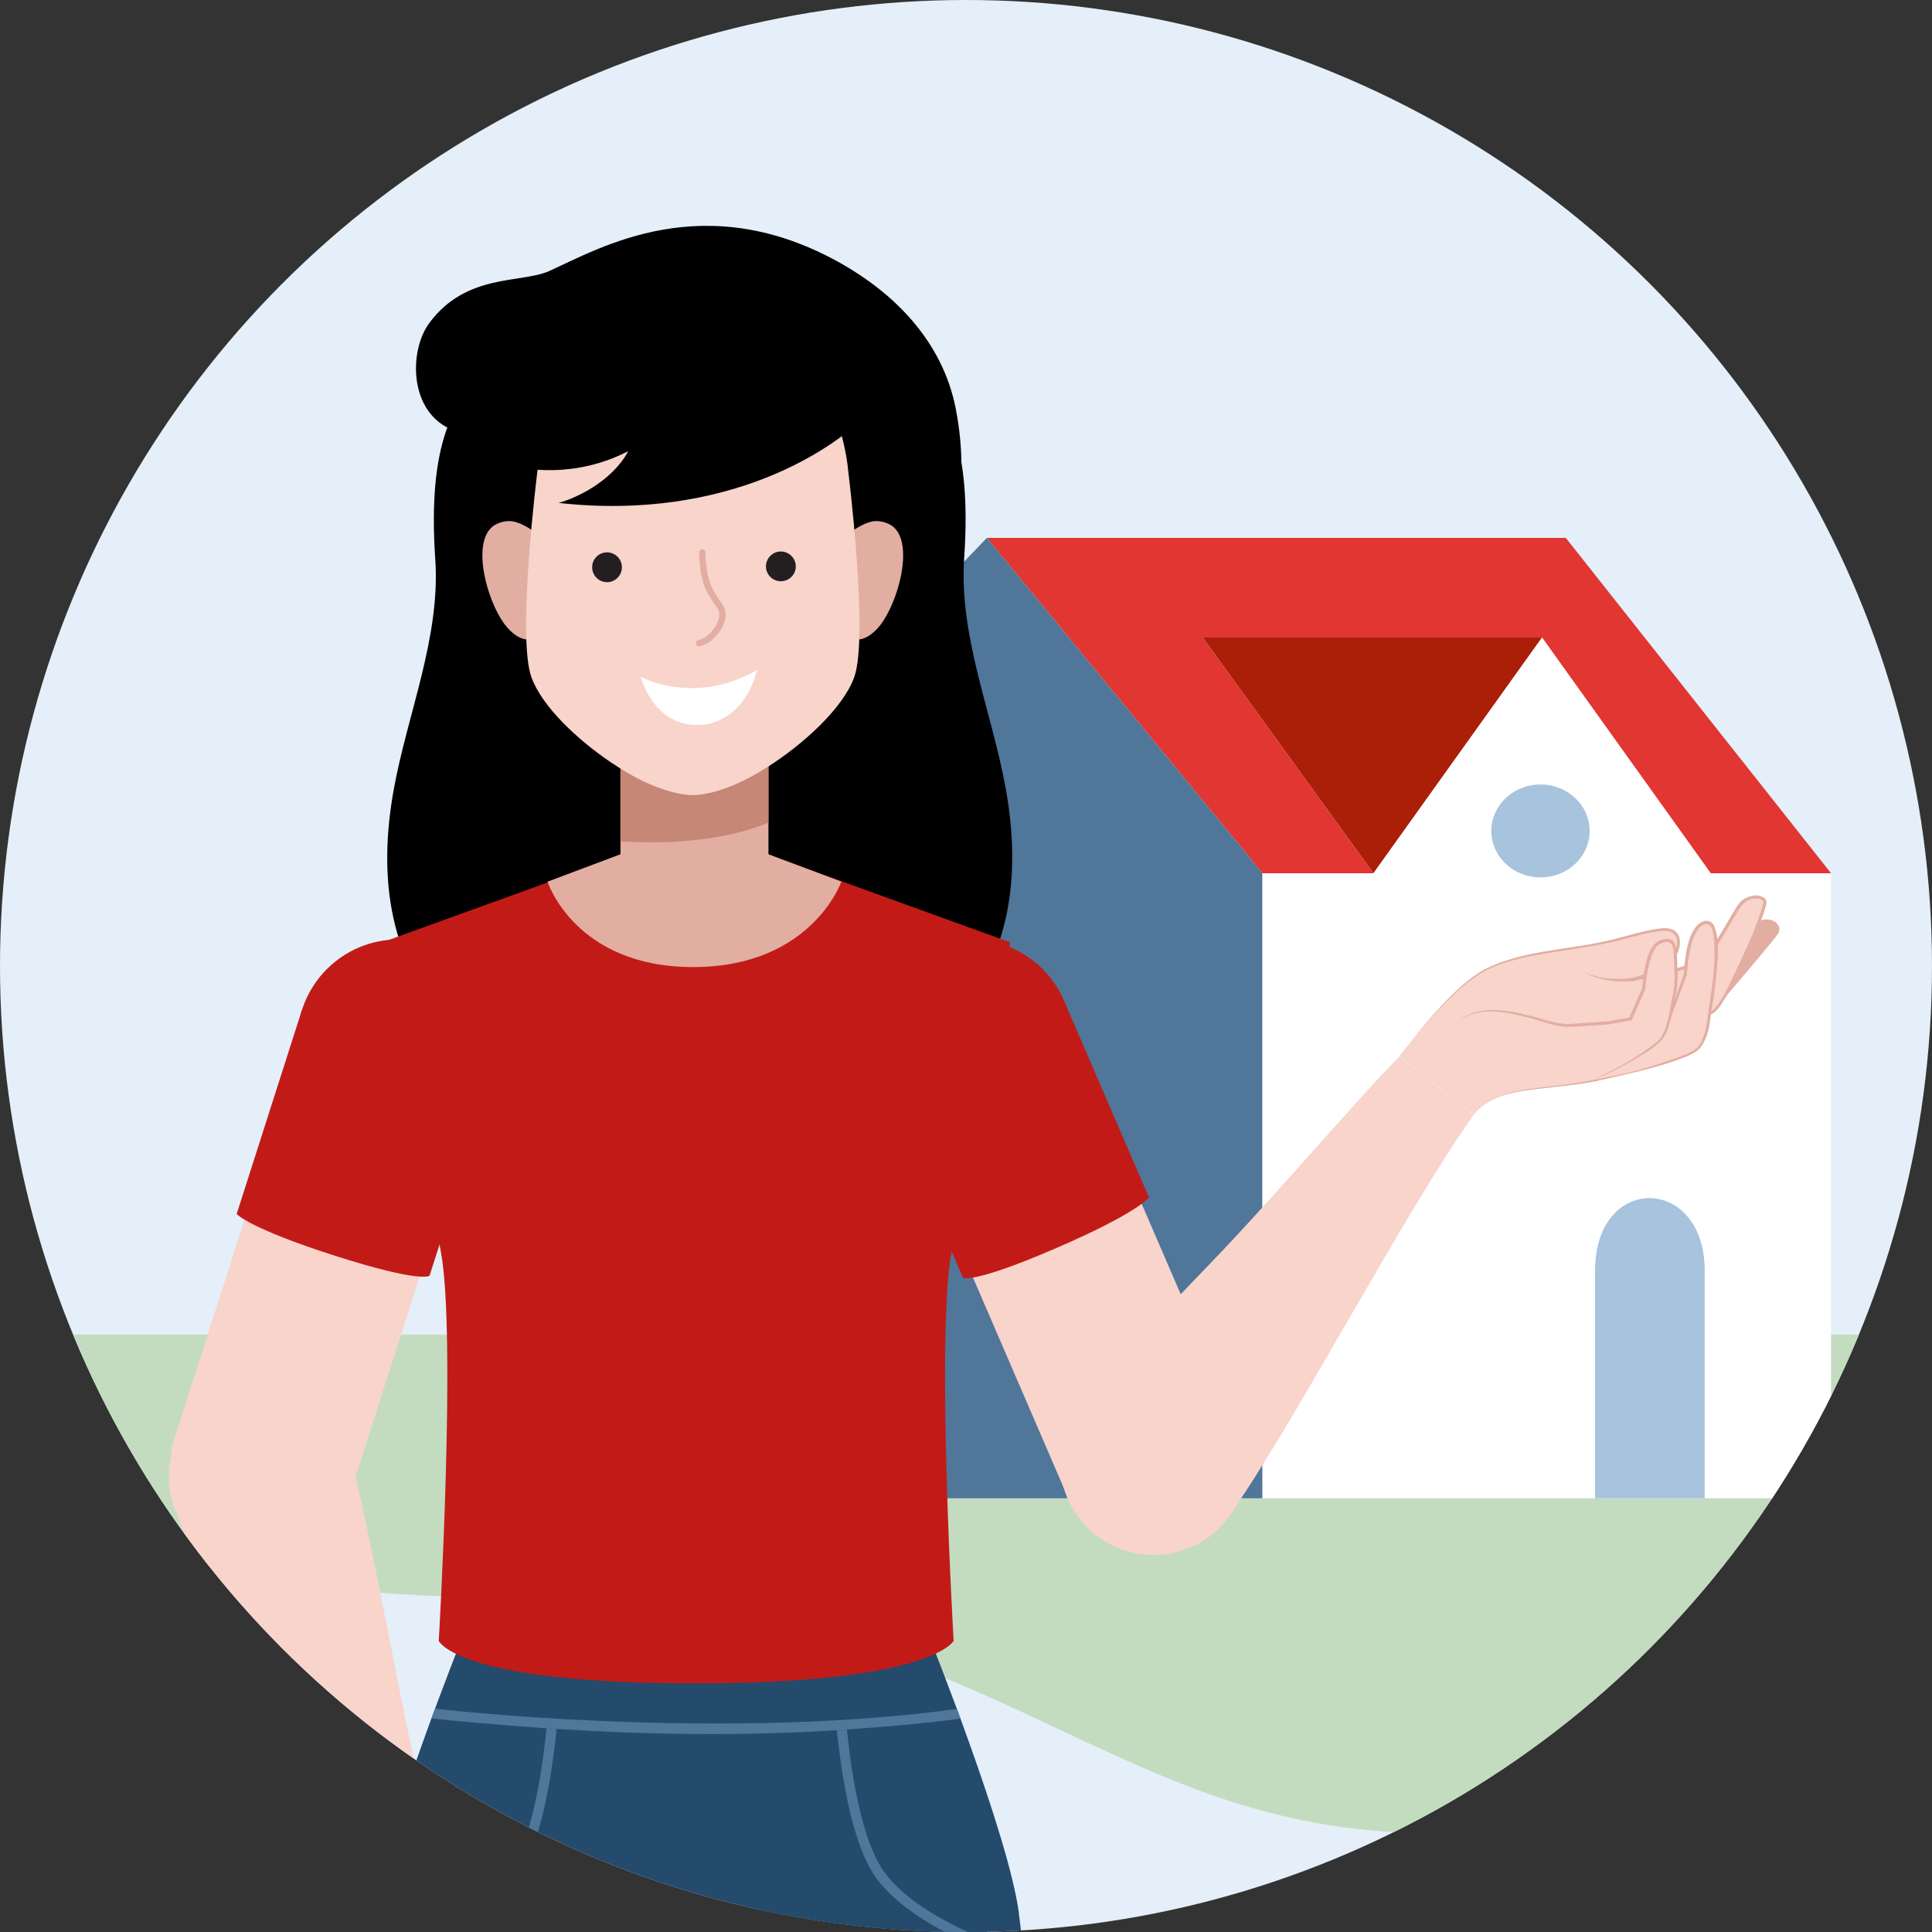 <?xml version="1.0" encoding="UTF-8"?><svg id="Layer_1" xmlns="http://www.w3.org/2000/svg" xmlns:xlink="http://www.w3.org/1999/xlink" viewBox="0 0 200 200"><rect x="0" y="0" width="200" height="200" fill="#333333" stroke="none"/><defs><style>.cls-1{fill:none;}.cls-2{fill:#231f20;}.cls-3{fill:#e1aea1;}.cls-4{fill:#244a6c;}.cls-5{fill:#ab1f08;}.cls-6{fill:#c21b17;}.cls-7{fill:#fff;}.cls-8{fill:#c3dcbf;}.cls-9{fill:#a8c3dd;}.cls-10{fill:#e13632;}.cls-11{fill:#e4effa;}.cls-12{fill:#f8d4cb;}.cls-13{fill:#c68777;}.cls-14{fill:#50769a;}.cls-15{clip-path:url(#clippath);}</style><clipPath id="clippath"><circle class="cls-1" cx="100" cy="100" r="100"/></clipPath></defs><g class="cls-15"><circle class="cls-11" cx="100" cy="100" r="100"/><path id="Path" class="cls-11" d="M15.78,144.68c0-11.12,2.18-22.12,6.41-32.4,4.23-10.27,10.44-19.6,18.26-27.46,7.82-7.86,17.1-14.1,27.32-18.35,10.22-4.25,21.17-6.44,32.23-6.44s22.01,2.19,32.23,6.44c10.22,4.25,19.5,10.49,27.32,18.35,7.82,7.86,14.02,17.19,18.26,27.46,4.23,10.27,6.41,21.28,6.41,32.4H15.78Z"/><path id="Path-2" class="cls-8" d="M54.71,165.42c47.99,0,59.2,24.34,93.43,24.34,27.92,0,47.91-9.36,47.91-34.83v-16.77H0c0,15.55,9.92,27.26,54.71,27.26Z"/><polygon id="Path-3" class="cls-5" points="159.63 66 142.18 90.4 124.51 66 159.63 66"/><polygon id="Path-4" class="cls-10" points="177.09 90.4 159.63 66 124.51 66 142.18 90.4 130.69 90.4 102.16 55.68 162.09 55.68 189.55 90.4 177.09 90.4"/><polygon id="Path-5" class="cls-14" points="130.69 90.4 130.69 155.1 83.92 155.1 83.92 74.74 102.16 55.68 130.69 90.4"/><polygon id="Path-6" class="cls-7" points="159.63 66 177.09 90.4 189.55 90.4 189.55 155.1 130.69 155.1 130.69 90.4 142.18 90.4 159.63 66"/><path id="Path-7" class="cls-9" d="M176.47,131.54c0-9.9-11.35-10.13-11.35,0v23.56s11.35,0,11.35,0v-23.56Z"/><ellipse id="Oval" class="cls-9" cx="159.47" cy="86.02" rx="5.09" ry="4.81"/><path id="Path-8" d="M94.26,37.8c3.69,3.43,6.37,8.02,5.55,19.99-.55,8.06,2.89,16.01,4.3,23.82,1.65,9.12.53,18.01-6.19,24.73-9.38,9.37-24.61,10.15-32.95-1.22-13.01-17.75.95-36.86,6.76-45.56,3.53-5.29,6.87-14.04,7.95-20.57,1.07-6.46,10.44-5.05,14.58-1.2h0Z"/><path id="Path-9" d="M50.61,37.92c-3.69,3.43-6.37,8.02-5.55,19.99.55,8.06-2.89,16.01-4.3,23.82-1.65,9.12-.53,18.01,6.19,24.73,9.38,9.37,24.61,10.15,32.95-1.22,13.01-17.75-.95-36.86-6.76-45.56-3.53-5.29-6.87-14.04-7.95-20.57-1.07-6.46-10.44-5.05-14.58-1.2h0Z"/><circle class="cls-4" cx="89.21" cy="211.18" r="17.15"/><circle class="cls-4" cx="55.02" cy="211.09" r="17.15"/><path class="cls-4" d="M105.48,198.06c-1.09-8.19-9.28-28.6-9.28-28.6.06-.06-18.26-.03-22.61-.02-5-.01-25.77-.04-25.71.02,0,0-8.19,20.41-9.28,28.6-1.09,8.19-.72,14.65-.72,14.65h68.31s.37-6.47-.72-14.65Z"/><path class="cls-14" d="M52.68,193.82c-3.51,4.79-12.42,7.81-14.53,8.47-.03.38-.06.75-.09,1.11,1.11-.32,11.41-3.45,15.45-8.97,2.42-3.31,3.57-10.14,4.11-15.45-.35-.02-.7-.05-1.04-.07-.53,5.17-1.63,11.79-3.91,14.9Z"/><path class="cls-14" d="M105.94,202.24c-2.34-.74-10.95-3.73-14.38-8.42-2.26-3.09-3.36-9.62-3.89-14.78-.35.02-.69.05-1.04.07.55,5.29,1.69,12.04,4.09,15.32,3.9,5.33,13.65,8.43,15.31,8.92-.03-.37-.05-.74-.09-1.12Z"/><path class="cls-14" d="M99.05,176.91c-22.26,3.07-48.64.6-53.99-.03-.15.33-.24.68-.39,1.01,1.59.19,6.61.66,11.93,1.02l1.04.07c4.56.29,10.07.53,16.06.53,4.14,0,8.5-.12,12.93-.4l1.04-.07c3.54-.25,8.24-.64,11.77-1.13-.15-.33-.23-.68-.37-1Z"/><path class="cls-6" d="M98.72,169.86s-1.85-31.62-.21-40.33c1.64-8.71,6.07-31.98,6.07-31.98l-24.6-8.9h-15.82s-24.6,8.9-24.6,8.9c0,0,4.43,23.27,6.07,31.98,1.64,8.71-.21,40.33-.21,40.33,0,0,1.83,4.4,26.44,4.4s26.86-4.4,26.86-4.4Z"/><circle class="cls-12" cx="27.01" cy="152.85" r="9.53"/><path class="cls-12" d="M36.12,150.11l-18.23,5.52c1.46,3.86,3.99,10.34,6.75,16.72,3.19,7.37,7.92,17.36,9.63,20.97l10.45-3.16c-2.84-10.79-5.97-30.09-8.6-40.04Z"/><circle class="cls-12" cx="39.51" cy="191.74" r="5.46"/><path class="cls-12" d="M59.8,209.16c-.38-.71-4.82-6.79-5.52-7.88-.69-1.08-4.36-2.54-6.48-3.72-1.29-.9-1.88-3.43-3.06-7.42l-10.45,3.17c1.81,4.44,1.71,6.23,1.71,6.23,0,0-.92,9.86-.36,14.63.05,1.05.13,2.02.19,2.73,0,0,.24,3.65.38,5.03.14,1.38,3.46,5.63,3.46,5.63,0,0,1.66-.11,1.14-2.44-.52-2.32-1.73-4.86-1.73-4.86-.02-.44-.05-1.52-.03-2.75.02.05.03.1.05.15l1.33,4.84,3.66,6.9s.52.55.92.34c.39-.2,1.26-1.65.71-3-.54-1.35-2.16-6.13-2.16-6.13-.11-.44-.36-1.45-.6-2.65.07.19.14.36.2.53.91,2.33,4.85,10.41,4.85,10.41,0,0,.93.68,1.55-1.37.62-2.05-.69-4.78-1.12-6.05-.35-1.02-1.54-4.93-1.92-7.65.4,1.07.78,2.04,1.09,2.77.95,2.32,5.03,10.32,5.03,10.32,0,0,.95.67,1.53-1.39.58-2.06-.77-4.75-1.23-6.03-.46-1.27-2.32-7.02-2.19-9.34.06-1.15.54-1.79,1.01-2.15.07-.05.15-.09.24-.13,1.43-.63,4.6,1.91,5.89,2.27,1.28.36,2.3-.28,1.91-1Z"/><circle class="cls-12" cx="41.25" cy="107.73" r="9.53"/><rect class="cls-12" x="10.13" y="120.92" width="47.7" height="19.06" transform="translate(-100.62 123.04) rotate(-72.25)"/><circle class="cls-6" cx="41.25" cy="107.73" r="10.48"/><path class="cls-6" d="M44.47,132.06s-.81.81-9.81-2.07c-8.99-2.88-10.16-4.32-10.16-4.32l6.76-21.13,19.97,6.39-6.76,21.13Z"/><circle class="cls-12" cx="100.52" cy="107.73" r="9.53"/><rect class="cls-12" x="100.44" y="105.78" width="19.06" height="47.7" transform="translate(-42.37 54.21) rotate(-23.35)"/><circle class="cls-6" cx="100.52" cy="107.73" r="10.48"/><path class="cls-6" d="M99.69,132.26s.89.72,9.56-3.02c8.67-3.74,9.69-5.29,9.69-5.29l-8.8-20.37-19.25,8.31,8.8,20.37Z"/><circle class="cls-12" cx="119.42" cy="151.27" r="9.7"/><path class="cls-12" d="M127.06,157.18l-15.51-11.51c3.08-3.48,8.32-9.3,13.77-14.92,6.29-6.49,16.3-18.25,19.55-21.36l7.69,6.02c-7.29,10.24-18.77,32.34-25.5,41.77Z"/><path class="cls-3" d="M178.29,103.58s5.04-5.88,5.73-6.86-.71-1.94-1.83-1.38-2.47,1.35-3.07,1.92-4.17,3.76-4.17,3.76"/><path class="cls-12" d="M144.87,109.38s5.09-6.98,8.88-8.97,9.61-2,14.05-3.23c4.44-1.23,5-1.06,5.58-.63.36.26.79,1.31-.23,2.65s-4.1,2.21-4.1,2.21c0,0,6.41-1.13,7.54-2.26s2.94-4.7,3.61-5.56,2.21-.98,2.5-.3-3.43,8.75-4.41,10.29c-.98,1.53-1.31,1.3-1.31,1.3,0,0-.14,3.09-1.53,3.93s-4.12,1.65-9.74,2.92-10.78.49-13.14,3.67l-7.69-6.02Z"/><path class="cls-3" d="M144.87,109.38c1-1.36,2.06-2.68,3.17-3.96,1.68-1.88,3.43-3.81,5.65-5.08,3.82-1.92,8.21-1.97,12.32-2.87,1.66-.34,3.26-.89,4.92-1.21.63-.11,1.29-.26,1.94-.12,1.32.3,1.22,1.96.59,2.84-.97,1.46-2.79,2.03-4.38,2.57,0,0-.07-.3-.07-.3,2.43-.52,5.05-.89,7.25-2.07.47-.35.82-.94,1.16-1.42.62-.92,1.4-2.3,1.98-3.26.35-.55.65-1.2,1.27-1.51.3-.16.63-.26.98-.29.48-.07,1.35.22,1.2.86-.41,1.72-1.21,3.32-1.9,4.94-.55,1.04-2.86,6.86-4.05,6.49,0,0,.2-.1.2-.1-.1,1.2-.3,2.43-1,3.45-.35.52-.95.77-1.51,1.02-2.76,1.13-5.71,1.71-8.59,2.39-2.32.55-4.71.72-7.06,1-2.29.29-4.9.68-6.38,2.65,1.46-2,4.08-2.43,6.37-2.75,2.36-.3,4.73-.52,7.03-1.08,2.88-.69,5.8-1.29,8.54-2.42.52-.24,1.07-.47,1.41-.95.65-.96.85-2.19.94-3.32,0,0,.2-.1.2-.1-.05-.02,0,0,.01-.02.09-.03.17-.09.25-.16.79-.76,1.25-1.79,1.76-2.77,1.27-2.71,2.68-5.43,3.47-8.32.08-.43-.52-.51-.87-.49-1,.03-1.54.85-1.98,1.65-.59.99-1.35,2.34-1.98,3.28-.38.55-.71,1.1-1.26,1.51-2.26,1.22-4.91,1.57-7.4,2.09,0,0-.07-.3-.07-.3.8-.23,1.59-.53,2.33-.9.73-.38,1.47-.82,1.89-1.52.41-.61.65-1.6.09-2.16-.64-.53-1.57-.26-2.33-.15-.82.16-1.64.37-2.46.58-2.44.71-4.98,1.04-7.48,1.43-2.48.4-5.02.81-7.28,1.97-2.21,1.23-3.98,3.12-5.68,4.97-1.13,1.26-2.2,2.56-3.22,3.91h0Z"/><path class="cls-12" d="M160.61,112.43c2.54-.2,6.63-1.08,8.2-1.44s5.3-1.41,6.64-2.18,1.53-3.93,1.53-3.93c0,0,1.73-9.41-.29-9.4s-2.24,5.43-2.24,5.43l-1.74,4.81-6.53,2.16"/><path class="cls-3" d="M168.81,110.99c1.82-.48,3.64-1.03,5.39-1.72.88-.32,1.72-.73,2.04-1.68.36-.86.51-1.81.59-2.73.4-2.61.86-5.33.57-7.96-.08-.43-.15-.96-.52-1.19-.39-.16-.83.14-1.08.48-.92,1.38-1.04,3.15-1.2,4.78,0,0-1.79,4.79-1.79,4.79l-.02.05-.05.02c-1.63.52-4.93,1.55-6.57,2.05,1.62-.57,4.88-1.7,6.5-2.26,0,0-.07.07-.07.07l1.7-4.82c.1-1.37.33-4.99,2.12-5.52.41-.12.84.1,1.02.48.66,1.61.34,3.42.24,5.08-.13,1.31-.34,2.75-.56,3.98-.19,1.39-.37,3.03-1.55,3.96-2.11,1.09-4.47,1.59-6.77,2.14h0Z"/><path class="cls-3" d="M163.6,100.41c1.66.94,3.67,1.08,5.53.8,0,0,.04.35.04.35-1.91.16-3.94-.1-5.57-1.16h0Z"/><path class="cls-12" d="M150.81,105.9s1.44-1.74,5.05-1.18,4.89,1.52,6.81,1.41,3.83-.26,3.83-.26l2.28-.4,1.36-3.08s.29-4.29,1.64-4.86,1.63.18,1.66,1.44.17,2.91-.06,3.69-.54,3.95-1.52,5.01-5.37,3.55-7.14,4.12"/><path class="cls-3" d="M150.81,105.9c2.05-2.02,5.24-1.33,7.74-.71,1.29.31,2.57.85,3.91.82,0,0,4.08-.29,4.01-.28,0,0,2.28-.41,2.28-.41l-.12.1c-.02.05,1.43-3.3,1.34-3.02.17-1.44.39-4.63,2.02-5.11.38-.15,1-.18,1.28.23.26.36.29.82.32,1.23l.06,1.59c.07,1.08-.02,2.14-.29,3.19-.2,1.04-.39,2.1-.77,3.11-.32,1.07-1.29,1.73-2.19,2.3-1.8,1.12-3.67,2.18-5.68,2.87,2.43-1,4.77-2.35,6.84-3.97,1.11-1.08,1.2-2.9,1.51-4.36.24-1.02.34-2.06.26-3.12,0,0-.06-1.59-.06-1.59-.04-.43-.07-1.06-.5-1.22-.4-.1-1,.1-1.27.43-.31.37-.5.87-.65,1.36-.31,1.01-.44,2.09-.56,3.15,0,0-1.37,3.07-1.37,3.07l-.04.08h-.09s-2.29.41-2.29.41c-1.36.09-2.7.19-4.06.25-1.38.02-2.66-.55-3.97-.89-2.48-.65-5.58-1.41-7.68.51h0Z"/><path id="Path-10" d="M98.96,42.4c-1.41-7.35-6.74-12.19-11.79-15.07-14.21-8.08-25.05-1.65-30.3.72-2.91,1.31-8.59.2-12.43,5.39-2.14,2.89-2.13,9.35,2.5,11.1,1.07.4-2.32,6.02-.89,18.44.67,5.84,4.25,12.1,8.18,16.3,2.56,2.73,4.29,4.29,7.87,4.69,3.23.35,5.78,2.37,8.98,1.8,7.65-1.38,14.99-1.76,19.65-13.46,2.03-5.1,11.13-14.81,8.23-29.89h0Z"/><path class="cls-3" d="M91.95,54.21c-.44-.19-.85-.27-1.24-.27-.93,0-2.11.74-2.67,1.18.32,3.59,1.02,7.74.9,11.08.49-.06,1.07-.32,1.74-.98,2.18-2.12,4.39-9.67,1.26-11.01Z"/><path class="cls-3" d="M51.48,54.21c.44-.19.85-.27,1.24-.27.93,0,2.11.74,2.67,1.18-.32,3.59-1.02,7.74-.9,11.08-.49-.06-1.07-.32-1.74-.98-2.18-2.12-4.39-9.67-1.26-11.01Z"/><rect class="cls-3" x="64.23" y="77.91" width="15.32" height="13"/><path class="cls-13" d="M79.55,85.16v-7.25h-15.32v9.19c4.06.25,10.24.15,15.32-1.94Z"/><path class="cls-3" d="M87.1,91.27s-3.09,8.84-15.34,8.84-15.08-8.84-15.08-8.84l7.72-2.9h14.98l7.72,2.9Z"/><path class="cls-12" d="M71.78,82.31s.08,0,.12,0c1.1-.06,2.53-.37,4.42-1.2.96-.42,2.05-1.02,3.18-1.74,3.68-2.35,7.73-6.02,8.92-9.24,1.54-4.2-.62-21.43-.62-21.43,0,0-1.16-16.35-16.02-16.44-.02,0-.04,0-.06,0s-.04,0-.06,0c-14.86.09-16.02,16.44-16.02,16.44,0,0-2.17,17.23-.62,21.43,1.09,2.98,4.65,6.35,8.09,8.7,1.41.96,2.8,1.76,4,2.28,1.89.83,3.32,1.14,4.42,1.2.04,0,.08,0,.12,0,.01,0,.02,0,.04,0h.03s.02,0,.03,0h0s.02,0,.03,0Z"/><path class="cls-2" d="M82.38,58.63c0,.85-.69,1.54-1.55,1.54s-1.54-.7-1.54-1.54.69-1.54,1.54-1.54,1.55.69,1.55,1.54"/><path class="cls-2" d="M64.38,58.72c0,.85-.69,1.55-1.54,1.55s-1.54-.69-1.54-1.55.69-1.54,1.54-1.54,1.54.69,1.54,1.54"/><g id="Path-11"><path class="cls-3" d="M72.37,66.91c-.17,0-.32-.13-.33-.31-.01-.18.12-.34.31-.36.51-.04,1.4-.73,1.86-1.66.18-.36.42-1.04.07-1.58-.12-.19-.24-.37-.36-.54-.78-1.14-1.46-2.13-1.55-5.26,0-.18.14-.34.32-.34.18,0,.34.14.34.32.08,2.93.71,3.84,1.43,4.9.12.18.25.36.37.56.39.61.38,1.4-.04,2.23-.53,1.07-1.59,1.96-2.4,2.02,0,0-.02,0-.03,0Z"/></g><path class="cls-7" d="M66.33,70.07s1.34,5.36,6.35,4.96c0,0,4.16-.07,5.65-5.53l.07-.16c-6.52,3.78-12.07.73-12.07.73"/></g><path id="Path-12" d="M90.21,42.39c-3.52,4.04-14.91,11.63-32.38,9.67,1.68-.45,5.48-2.15,7.21-5.36-5.41,2.8-10.78,2.02-12.79,1.27,1.06-7.32,6.86-21.21,21.65-18.2,14.78,3,17.03,9.67,16.31,12.62Z"/></svg>